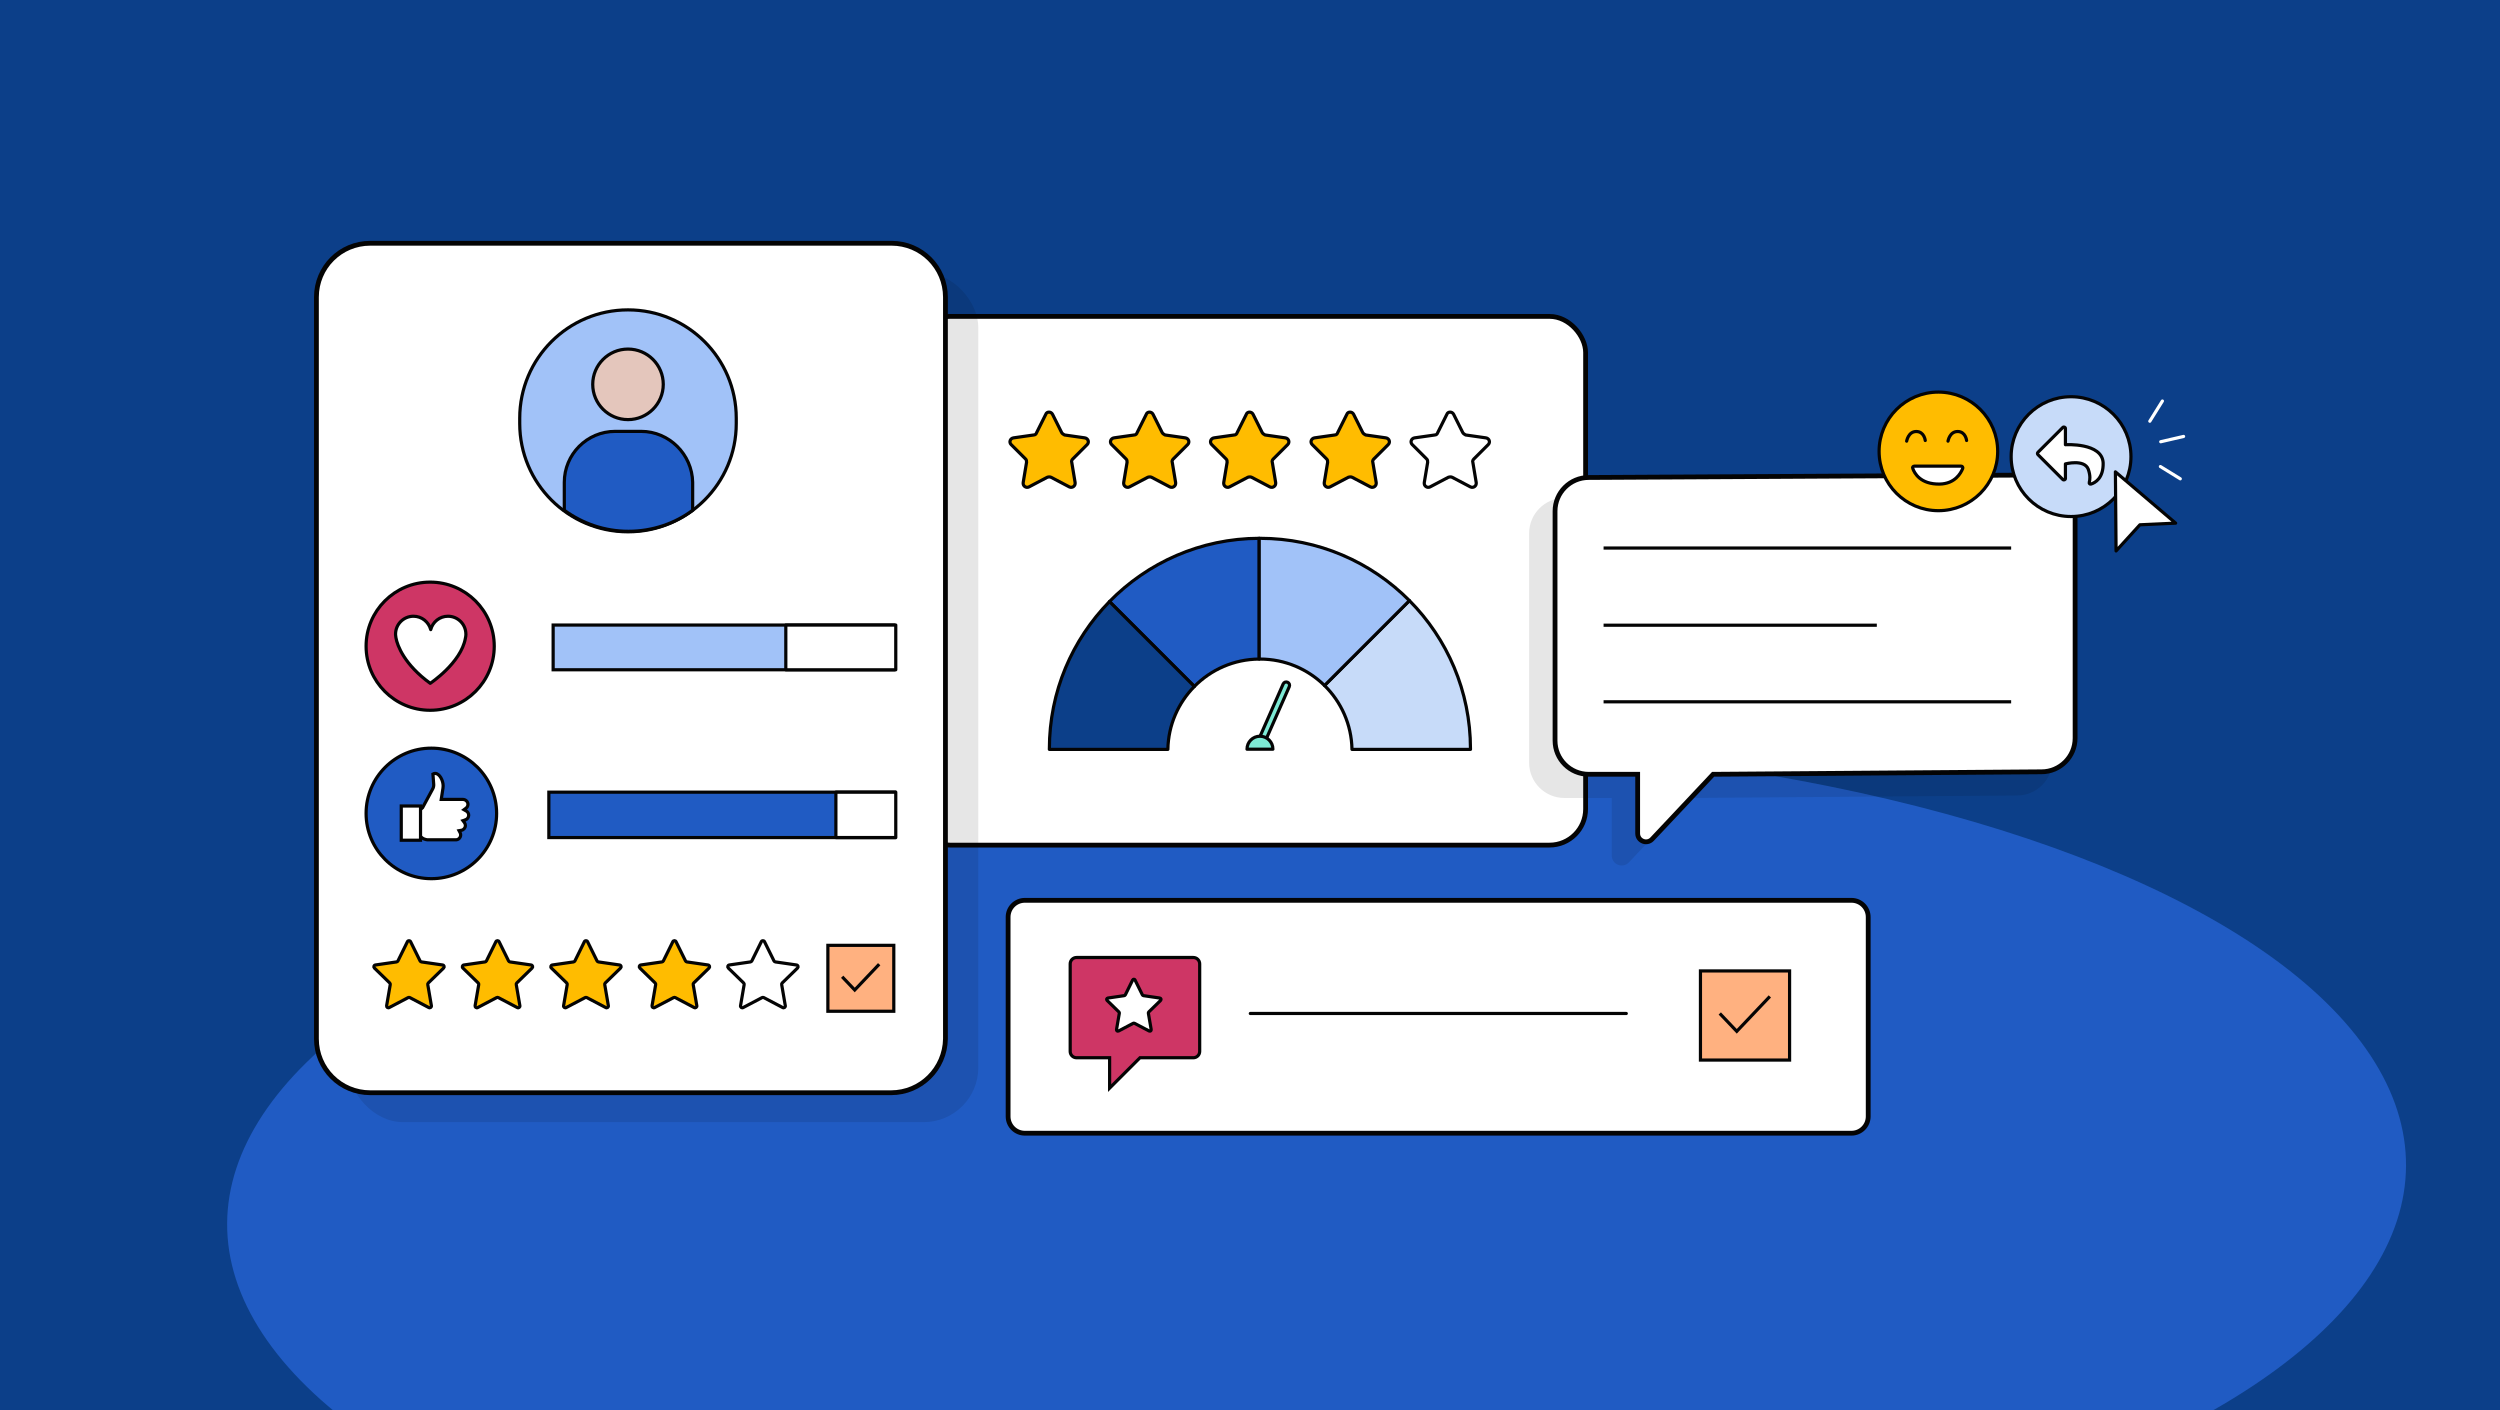 <svg xmlns="http://www.w3.org/2000/svg" width="780" height="440" viewBox="0 0 780 440" fill="none"><g clip-path="url(#clip0_40_23)"><g clip-path="url(#clip1_40_23)"><path d="M780 0H0V440H780V0Z" fill="#0C3F89"></path><g filter="url(#filter0_f_40_23)"><ellipse cx="315.448" cy="152.666" rx="315.448" ry="152.666" transform="matrix(0.994 -0.108 0.55 0.835 -2.042 288.666)" fill="#205BC3"></ellipse></g><g filter="url(#filter1_f_40_23)"><ellipse cx="315.448" cy="152.666" rx="315.448" ry="152.666" transform="matrix(0.994 -0.108 0.55 0.835 28.547 270.017)" fill="#205BC3"></ellipse></g></g><rect x="285.108" y="98.717" width="209.598" height="164.955" rx="11.25" fill="white" stroke="#040404" stroke-width="1.5"></rect><path d="M346.143 187.698L372.632 214.187C377.791 208.947 384.951 205.685 392.874 205.627V167.953C374.564 168.011 358.023 175.564 346.143 187.698Z" fill="#205BC3" stroke="#040404" stroke-linecap="round" stroke-linejoin="round"></path><path d="M327.405 233.642C327.405 233.642 327.405 233.746 327.405 233.804H364.374C364.513 226.158 367.647 219.252 372.644 214.186L346.156 187.697C334.565 199.542 327.405 215.759 327.405 233.642Z" fill="#0C3F89" stroke="#040404" stroke-linecap="round" stroke-linejoin="round"></path><path d="M439.736 187.386L413.247 213.875C418.418 218.965 421.68 226.009 421.818 233.805H458.787C458.787 233.805 458.787 233.701 458.787 233.643C458.787 215.599 451.511 199.254 439.736 187.386Z" fill="#C7DBF9" stroke="#040404" stroke-linecap="round" stroke-linejoin="round"></path><path d="M393.097 167.953C393.027 167.953 392.946 167.953 392.877 167.953V205.627C392.946 205.627 393.027 205.627 393.097 205.627C400.939 205.627 408.053 208.773 413.247 213.875L439.736 187.386C427.833 175.391 411.338 167.953 393.097 167.953Z" fill="#A1C2F8" stroke="#040404" stroke-linecap="round" stroke-linejoin="round"></path><path d="M393.14 233.353C393.001 233.353 392.851 233.33 392.724 233.26C392.192 233.029 391.96 232.416 392.192 231.884L400.347 213.399C400.578 212.867 401.191 212.636 401.723 212.867C402.255 213.099 402.487 213.712 402.255 214.244L394.1 232.728C393.927 233.121 393.545 233.353 393.14 233.353Z" fill="#7DEAD5" stroke="#040404" stroke-linecap="round" stroke-linejoin="round"></path><path d="M397.143 233.738C397.143 231.505 395.338 229.701 393.106 229.701C390.873 229.701 389.069 231.505 389.069 233.738C389.069 233.738 389.069 233.738 389.069 233.749H397.143C397.143 233.749 397.143 233.749 397.143 233.738Z" fill="#7DEAD5" stroke="#040404" stroke-linecap="round" stroke-linejoin="round"></path><path d="M328.385 129.259L331.236 134.961C331.387 135.261 331.837 135.561 332.137 135.711L338.439 136.612C339.489 136.762 339.94 137.962 339.189 138.712L334.688 143.214C334.388 143.514 334.238 143.964 334.388 144.264L335.438 150.567C335.588 151.617 334.538 152.367 333.637 151.917L327.935 148.916C327.635 148.766 327.185 148.766 326.735 148.916L321.033 151.917C320.132 152.367 319.082 151.617 319.232 150.567L320.282 144.264C320.282 143.814 320.282 143.514 319.982 143.214L315.481 138.712C314.73 137.962 315.181 136.762 316.231 136.612L322.533 135.711C322.983 135.711 323.284 135.411 323.434 134.961L326.285 129.259C326.585 128.359 327.935 128.359 328.385 129.259Z" fill="#FFBC00" stroke="#040404" stroke-miterlimit="10" stroke-linecap="round" stroke-linejoin="round"></path><path d="M359.745 129.259L362.596 134.961C362.746 135.261 363.196 135.561 363.496 135.711L369.798 136.612C370.849 136.762 371.299 137.962 370.549 138.712L366.047 143.214C365.747 143.514 365.597 143.964 365.747 144.264L366.797 150.567C366.947 151.617 365.897 152.367 364.996 151.917L359.294 148.916C358.994 148.766 358.544 148.766 358.094 148.916L352.392 151.917C351.492 152.367 350.441 151.617 350.591 150.567L351.642 144.264C351.642 143.814 351.642 143.514 351.341 143.214L346.84 138.712C346.09 137.962 346.54 136.762 347.59 136.612L353.892 135.711C354.343 135.711 354.643 135.411 354.793 134.961L357.644 129.259C357.944 128.358 359.294 128.358 359.745 129.259Z" fill="#FFBC00" stroke="#040404" stroke-miterlimit="10" stroke-linecap="round" stroke-linejoin="round"></path><path d="M390.957 129.259L393.808 134.961C393.958 135.261 394.408 135.561 394.708 135.711L401.011 136.612C402.061 136.762 402.511 137.962 401.761 138.712L397.259 143.214C396.959 143.514 396.809 143.964 396.959 144.264L398.01 150.567C398.16 151.617 397.109 152.367 396.209 151.917L390.507 148.916C390.207 148.766 389.757 148.766 389.306 148.916L383.604 151.917C382.704 152.367 381.654 151.617 381.804 150.567L382.854 144.264C382.854 143.814 382.854 143.514 382.554 143.214L378.052 138.712C377.302 137.962 377.752 136.762 378.803 136.612L385.105 135.711C385.555 135.711 385.855 135.411 386.005 134.961L388.856 129.259C389.156 128.358 390.507 128.358 390.957 129.259Z" fill="#FFBC00" stroke="#040404" stroke-miterlimit="10" stroke-linecap="round" stroke-linejoin="round"></path><path d="M422.322 129.259L425.173 134.961C425.323 135.261 425.773 135.561 426.073 135.711L432.376 136.612C433.426 136.762 433.876 137.962 433.126 138.712L428.624 143.214C428.324 143.514 428.174 143.964 428.324 144.264L429.375 150.567C429.525 151.617 428.474 152.367 427.574 151.917L421.872 148.916C421.572 148.766 421.122 148.766 420.671 148.916L414.969 151.917C414.069 152.367 413.019 151.617 413.169 150.567L414.219 144.264C414.219 143.814 414.219 143.514 413.919 143.214L409.417 138.712C408.667 137.962 409.117 136.762 410.168 136.612L416.47 135.711C416.92 135.711 417.22 135.411 417.37 134.961L420.221 129.259C420.521 128.358 421.872 128.358 422.322 129.259Z" fill="#FFBC00" stroke="#040404" stroke-miterlimit="10" stroke-linecap="round" stroke-linejoin="round"></path><path d="M453.529 129.259L456.38 134.961C456.53 135.261 456.98 135.561 457.28 135.711L463.582 136.612C464.633 136.762 465.083 137.962 464.333 138.712L459.831 143.214C459.531 143.514 459.381 143.964 459.531 144.264L460.581 150.567C460.731 151.617 459.681 152.367 458.781 151.917L453.079 148.916C452.778 148.766 452.328 148.766 451.878 148.916L446.176 151.917C445.276 152.367 444.225 151.617 444.375 150.567L445.426 144.264C445.426 143.814 445.426 143.514 445.126 143.214L440.624 138.712C439.874 137.962 440.324 136.762 441.374 136.612L447.677 135.711C448.127 135.711 448.427 135.411 448.577 134.961L451.428 129.259C451.728 128.358 453.079 128.358 453.529 129.259Z" fill="white" stroke="#040404" stroke-miterlimit="10" stroke-linecap="round" stroke-linejoin="round"></path><path d="M577.66 280.9H319.75C316.867 280.9 314.53 283.237 314.53 286.12V348.34C314.53 351.223 316.867 353.56 319.75 353.56H577.66C580.543 353.56 582.88 351.223 582.88 348.34V286.12C582.88 283.237 580.543 280.9 577.66 280.9Z" fill="white" stroke="#040404" stroke-width="1.5" stroke-linecap="round" stroke-linejoin="round"></path><path d="M558.35 302.93H530.54V330.74H558.35V302.93Z" fill="#FFB180" stroke="#040404" stroke-miterlimit="10"></path><path d="M536.57 316.2L541.87 321.77L552.19 310.89" stroke="#040404" stroke-miterlimit="10"></path><path d="M372.31 298.74H335.89C334.79 298.74 333.9 299.63 333.9 300.73V328.03C333.9 329.13 334.79 330.02 335.89 330.02H346.2V339.49L355.67 330.02H372.31C373.41 330.02 374.3 329.13 374.3 328.03V300.73C374.3 299.63 373.41 298.74 372.31 298.74Z" fill="#CE3665" stroke="#040404" stroke-miterlimit="10"></path><path d="M354.13 305.76L356.43 310.41C356.49 310.54 356.61 310.62 356.75 310.64L361.88 311.39C362.23 311.44 362.37 311.87 362.12 312.12L358.41 315.74C358.31 315.84 358.26 315.98 358.29 316.12L359.17 321.23C359.23 321.58 358.87 321.84 358.55 321.68L353.96 319.27C353.84 319.2 353.69 319.2 353.56 319.27L348.97 321.68C348.66 321.84 348.29 321.58 348.35 321.23L349.23 316.12C349.25 315.98 349.21 315.84 349.11 315.74L345.4 312.12C345.15 311.87 345.29 311.45 345.64 311.39L350.77 310.64C350.91 310.62 351.03 310.53 351.09 310.41L353.39 305.76C353.55 305.44 354 305.44 354.15 305.76H354.13Z" fill="white" stroke="#040404" stroke-linecap="round" stroke-linejoin="round"></path><path d="M390.1 316.21H507.4" stroke="#040404" stroke-linecap="round" stroke-linejoin="round"></path><g style="mix-blend-mode:multiply" opacity="0.1"><path d="M639.847 165.612V237.196C639.847 242.989 635.145 247.692 629.352 247.692L526.904 248.471L507.868 268.711C506.253 270.425 503.364 269.291 503.364 266.926V248.471H488.109C482.288 248.471 477.586 243.768 477.586 237.975V166.391C477.586 160.583 482.288 155.867 488.109 155.867L629.324 155.088C635.131 155.088 639.847 159.79 639.847 165.612Z" fill="#040404"></path><path d="M639.847 165.612V237.196C639.847 242.989 635.145 247.692 629.352 247.692L526.904 248.471L507.868 268.711C506.253 270.425 503.364 269.291 503.364 266.926V248.471H488.109C482.288 248.471 477.586 243.768 477.586 237.975V166.391C477.586 160.583 482.288 155.867 488.109 155.867L629.324 155.088C635.131 155.088 639.847 159.79 639.847 165.612Z" stroke="#040404" stroke-miterlimit="10"></path></g><path d="M647.433 158.722V230.307C647.433 236.1 642.731 240.802 636.938 240.802L534.49 241.581L515.454 261.821C513.839 263.535 510.95 262.402 510.95 260.037V241.581H495.695C489.874 241.581 485.172 236.879 485.172 231.086V159.501C485.172 153.694 489.874 148.978 495.695 148.978L636.909 148.198C642.717 148.198 647.433 152.901 647.433 158.722Z" fill="white" stroke="#040404" stroke-width="1.5" stroke-miterlimit="10"></path><path d="M500.315 170.988H627.478" stroke="#040404" stroke-miterlimit="10"></path><path d="M500.315 218.963H627.478" stroke="#040404" stroke-miterlimit="10"></path><path d="M500.315 195.067H585.567" stroke="#040404" stroke-miterlimit="10"></path><path d="M604.778 159.332C614.995 159.332 623.278 151.049 623.278 140.832C623.278 130.614 614.995 122.332 604.778 122.332C594.561 122.332 586.278 130.614 586.278 140.832C586.278 151.049 594.561 159.332 604.778 159.332Z" fill="#FFBC00" stroke="#040404" stroke-linecap="round" stroke-linejoin="round"></path><path d="M594.878 137.632C594.878 137.632 595.378 134.632 597.878 134.632C600.378 134.632 600.678 137.432 600.678 137.432" stroke="#040404" stroke-linecap="round" stroke-linejoin="round"></path><path d="M607.778 137.632C607.778 137.632 608.278 134.632 610.778 134.632C613.278 134.632 613.578 137.432 613.578 137.432" stroke="#040404" stroke-linecap="round" stroke-linejoin="round"></path><path d="M597.278 145.432H611.878C612.278 145.432 612.478 145.832 612.378 146.132C611.778 147.632 609.978 150.932 605.178 151.032C599.178 151.132 597.278 147.632 596.778 146.132C596.578 145.832 596.878 145.432 597.278 145.432Z" fill="white" stroke="#040404" stroke-miterlimit="10"></path><path d="M646.168 161.157C656.49 161.157 664.858 152.789 664.858 142.467C664.858 132.145 656.49 123.777 646.168 123.777C635.846 123.777 627.478 132.145 627.478 142.467C627.478 152.789 635.846 161.157 646.168 161.157Z" fill="#C7DBF9" stroke="#040404" stroke-miterlimit="10" stroke-linecap="round" stroke-linejoin="round"></path><path d="M644.413 138.75V133.69C644.413 133.277 643.897 133.07 643.587 133.38L635.842 141.125C635.636 141.331 635.636 141.641 635.842 141.847L643.587 149.592C643.897 149.902 644.413 149.695 644.413 149.282V144.739C644.413 144.739 650.299 143.19 651.538 146.391C652.26 148.456 652.054 149.798 651.847 150.521C651.744 150.831 652.054 151.141 652.364 151.037C653.706 150.624 656.288 149.179 656.184 144.429C655.875 138.027 644.413 138.75 644.413 138.75Z" fill="white" stroke="#040404" stroke-miterlimit="10" stroke-linecap="round" stroke-linejoin="round"></path><path d="M660.005 147.217L660.211 171.896L667.646 163.738L678.798 163.222L660.005 147.217Z" fill="white" stroke="#040404" stroke-miterlimit="10" stroke-linecap="round" stroke-linejoin="round"></path><path d="M674.151 137.82L681.276 136.168" stroke="white" stroke-miterlimit="10" stroke-linecap="round" stroke-linejoin="round"></path><path d="M674.048 145.565L680.244 149.385" stroke="white" stroke-miterlimit="10" stroke-linecap="round" stroke-linejoin="round"></path><path d="M670.744 131.418L674.668 125.12" stroke="white" stroke-miterlimit="10" stroke-linecap="round" stroke-linejoin="round"></path><g style="mix-blend-mode:multiply" opacity="0.1"><rect x="108.724" y="85.068" width="196.504" height="265.035" rx="17.021" fill="#040404"></rect></g><path d="M278.012 340.932H115.537C106.213 340.932 98.724 333.443 98.724 324.119V92.71C98.724 83.387 106.213 75.897 115.537 75.897H278.165C287.489 75.897 294.978 83.387 294.978 92.71V324.119C294.825 333.443 287.336 340.932 278.012 340.932Z" fill="white" stroke="#040404" stroke-width="1.5" stroke-miterlimit="10" stroke-linecap="round" stroke-linejoin="round"></path><path d="M195.934 165.923C214.581 165.923 229.713 150.791 229.713 132.144V130.463C229.713 111.815 214.581 96.684 195.934 96.684C177.287 96.684 162.155 111.815 162.155 130.463V132.144C162.155 150.791 177.287 165.923 195.934 165.923Z" fill="#A1C2F8" stroke="#040404" stroke-miterlimit="10"></path><path d="M195.934 130.921C202.012 130.921 206.939 125.994 206.939 119.916C206.939 113.838 202.012 108.911 195.934 108.911C189.857 108.911 184.93 113.838 184.93 119.916C184.93 125.994 189.857 130.921 195.934 130.921Z" fill="#E4C6BC" stroke="#040404" stroke-miterlimit="10"></path><path d="M200.06 134.591H191.959C183.094 134.591 176.063 141.774 176.063 150.487V159.199C181.719 163.326 188.597 165.771 196.086 165.771C203.575 165.771 210.606 163.326 216.109 159.199V150.487C215.956 141.774 208.772 134.591 200.06 134.591Z" fill="#205BC3" stroke="#040404" stroke-miterlimit="10"></path><path d="M134.213 221.604C145.254 221.604 154.204 212.654 154.204 201.613C154.204 190.573 145.254 181.623 134.213 181.623C123.173 181.623 114.223 190.573 114.223 201.613C114.223 212.654 123.173 221.604 134.213 221.604Z" fill="#CE3665" stroke="#040404" stroke-miterlimit="10"></path><path d="M145.356 197.856C145.356 194.771 142.85 192.265 139.765 192.265C137.174 192.265 135.01 194.04 134.383 196.441C133.757 194.049 131.593 192.265 129.001 192.265C125.916 192.265 123.41 194.771 123.41 197.856C123.41 197.856 123.41 198.226 123.515 198.862C123.524 198.919 123.524 198.966 123.543 199.023C123.961 201.463 126.22 207.386 134.231 213.195C134.231 213.195 143.847 206.835 145.204 199.128C145.299 198.72 145.366 198.292 145.366 197.856H145.356Z" fill="white" stroke="#040404" stroke-linecap="round" stroke-linejoin="round"></path><path d="M278.864 195.016H172.58V208.969H278.864V195.016Z" fill="#A1C2F8" stroke="#040404" stroke-miterlimit="10"></path><path d="M279.479 195.016H245.174V208.969H279.479V195.016Z" fill="white" stroke="#040404" stroke-linecap="round" stroke-linejoin="round"></path><path d="M134.583 274.147C145.828 274.147 154.944 265.031 154.944 253.786C154.944 242.541 145.828 233.425 134.583 233.425C123.338 233.425 114.222 242.541 114.222 253.786C114.222 265.031 123.338 274.147 134.583 274.147Z" fill="#205BC3" stroke="#040404" stroke-miterlimit="10"></path><path d="M145.153 255.829L144.45 256.051L144.893 256.639C145.095 256.908 145.201 257.226 145.201 257.554C145.201 258.306 144.662 258.932 143.929 259.057L143.226 259.173L143.554 259.799C143.669 260.021 143.727 260.252 143.727 260.503C143.727 261.312 143.101 261.977 142.301 262.025H133.484C133.484 262.025 132.395 262.006 131.615 261.341C131.441 261.197 131.287 261.091 131.123 261.023L130.93 260.936V252.784L131.846 251.994L134.949 246.241C135.084 246.02 135.19 245.769 135.247 245.519C135.315 245.259 135.334 244.989 135.315 244.719L135.074 241.491C135.286 241.366 135.527 241.308 135.777 241.308C137.117 241.308 138.263 243.447 138.263 245.201C138.263 245.442 138.244 245.692 138.206 245.923L137.666 249.412H144.392C144.826 249.412 145.25 249.595 145.558 249.903C145.847 250.192 146.001 250.568 146.001 250.953C146.001 251.426 145.78 251.869 145.394 252.158L144.768 252.63L145.452 253.016C145.934 253.285 146.232 253.796 146.232 254.345C146.232 255.02 145.799 255.608 145.163 255.81L145.153 255.829Z" fill="white" stroke="#040404" stroke-miterlimit="10"></path><path d="M131.205 251.474H125.192V262.151H131.205V251.474Z" fill="white" stroke="#040404" stroke-miterlimit="10"></path><path d="M279.136 247.156H171.242V261.321H279.136V247.156Z" fill="#205BC3" stroke="#040404" stroke-miterlimit="10"></path><path d="M279.479 247.156H260.795V261.321H279.479V247.156Z" fill="white" stroke="#040404" stroke-linecap="round" stroke-linejoin="round"></path><path d="M128.102 293.8L131.067 299.812C131.149 299.975 131.304 300.086 131.482 300.116L138.115 301.077C138.566 301.144 138.744 301.698 138.418 302.016L133.619 306.697C133.486 306.823 133.427 307.008 133.463 307.186L134.595 313.79C134.669 314.241 134.203 314.581 133.796 314.366L127.865 311.246C127.703 311.164 127.51 311.164 127.355 311.246L121.424 314.366C121.017 314.581 120.551 314.233 120.625 313.79L121.757 307.186C121.786 307.008 121.727 306.823 121.601 306.697L116.802 302.016C116.476 301.698 116.654 301.144 117.105 301.077L123.739 300.116C123.916 300.086 124.071 299.975 124.153 299.812L127.118 293.8C127.318 293.393 127.902 293.393 128.102 293.8Z" fill="#FFBC00" stroke="#040404" stroke-miterlimit="10"></path><path d="M155.709 293.8L158.674 299.812C158.756 299.975 158.911 300.086 159.089 300.116L165.722 301.077C166.173 301.144 166.351 301.698 166.025 302.016L161.226 306.698C161.093 306.823 161.034 307.008 161.071 307.186L162.202 313.79C162.276 314.241 161.81 314.581 161.403 314.367L155.472 311.246C155.31 311.164 155.117 311.164 154.962 311.246L149.031 314.367C148.624 314.581 148.158 314.233 148.232 313.79L149.364 307.186C149.393 307.008 149.334 306.823 149.208 306.698L144.409 302.016C144.083 301.698 144.261 301.144 144.712 301.077L151.346 300.116C151.523 300.086 151.678 299.975 151.76 299.812L154.725 293.8C154.925 293.393 155.509 293.393 155.709 293.8Z" fill="#FFBC00" stroke="#040404" stroke-miterlimit="10"></path><path d="M183.316 293.8L186.281 299.812C186.363 299.975 186.518 300.086 186.695 300.116L193.329 301.077C193.78 301.144 193.958 301.698 193.632 302.016L188.833 306.698C188.7 306.823 188.64 307.008 188.677 307.186L189.809 313.79C189.883 314.241 189.417 314.581 189.01 314.367L183.079 311.246C182.916 311.164 182.724 311.164 182.569 311.246L176.638 314.367C176.231 314.581 175.765 314.233 175.839 313.79L176.97 307.186C177 307.008 176.941 306.823 176.815 306.698L172.016 302.016C171.69 301.698 171.868 301.144 172.319 301.077L178.952 300.116C179.13 300.086 179.285 299.975 179.367 299.812L182.332 293.8C182.532 293.393 183.116 293.393 183.316 293.8Z" fill="#FFBC00" stroke="#040404" stroke-miterlimit="10"></path><path d="M210.915 293.8L213.881 299.812C213.962 299.975 214.118 300.086 214.295 300.116L220.929 301.077C221.38 301.144 221.557 301.698 221.232 302.016L216.432 306.698C216.299 306.823 216.24 307.008 216.277 307.186L217.408 313.79C217.482 314.241 217.016 314.581 216.61 314.367L210.679 311.246C210.516 311.164 210.324 311.164 210.168 311.246L204.237 314.367C203.831 314.581 203.365 314.233 203.439 313.79L204.57 307.186C204.6 307.008 204.54 306.823 204.415 306.698L199.615 302.016C199.29 301.698 199.467 301.144 199.918 301.077L206.552 300.116C206.73 300.086 206.885 299.975 206.966 299.812L209.932 293.8C210.131 293.393 210.716 293.393 210.915 293.8Z" fill="#FFBC00" stroke="#040404" stroke-miterlimit="10"></path><path d="M238.522 293.8L241.488 299.812C241.569 299.975 241.724 300.086 241.902 300.116L248.536 301.077C248.987 301.144 249.164 301.698 248.839 302.016L244.039 306.698C243.906 306.823 243.847 307.008 243.884 307.186L245.015 313.79C245.089 314.241 244.623 314.581 244.217 314.367L238.286 311.246C238.123 311.164 237.931 311.164 237.775 311.246L231.844 314.367C231.437 314.581 230.972 314.233 231.046 313.79L232.177 307.186C232.207 307.008 232.147 306.823 232.022 306.698L227.222 302.016C226.897 301.698 227.074 301.144 227.525 301.077L234.159 300.116C234.336 300.086 234.492 299.975 234.573 299.812L237.539 293.8C237.738 293.393 238.323 293.393 238.522 293.8Z" fill="white" stroke="#040404" stroke-linecap="round" stroke-linejoin="round"></path><path d="M278.864 294.946H258.297V315.513H278.864V294.946Z" fill="#FFB180" stroke="#040404" stroke-miterlimit="10"></path><path d="M262.757 304.752L266.676 308.879L274.308 300.833" stroke="#040404" stroke-miterlimit="10"></path></g><defs><filter id="filter0_f_40_23" x="-226.805" y="-47.663" width="1244.77" height="859.275" filterUnits="userSpaceOnUse" color-interpolation-filters="sRGB"><feFlood flood-opacity="0" result="BackgroundImageFix"></feFlood><feBlend mode="normal" in="SourceGraphic" in2="BackgroundImageFix" result="shape"></feBlend><feGaussianBlur stdDeviation="148.823" result="effect1_foregroundBlur_40_23"></feGaussianBlur></filter><filter id="filter1_f_40_23" x="-196.216" y="-66.312" width="1244.77" height="859.275" filterUnits="userSpaceOnUse" color-interpolation-filters="sRGB"><feFlood flood-opacity="0" result="BackgroundImageFix"></feFlood><feBlend mode="normal" in="SourceGraphic" in2="BackgroundImageFix" result="shape"></feBlend><feGaussianBlur stdDeviation="148.823" result="effect1_foregroundBlur_40_23"></feGaussianBlur></filter><clipPath id="clip0_40_23"><rect width="780" height="440" fill="white"></rect></clipPath><clipPath id="clip1_40_23"><rect width="780" height="440" fill="white"></rect></clipPath></defs></svg>